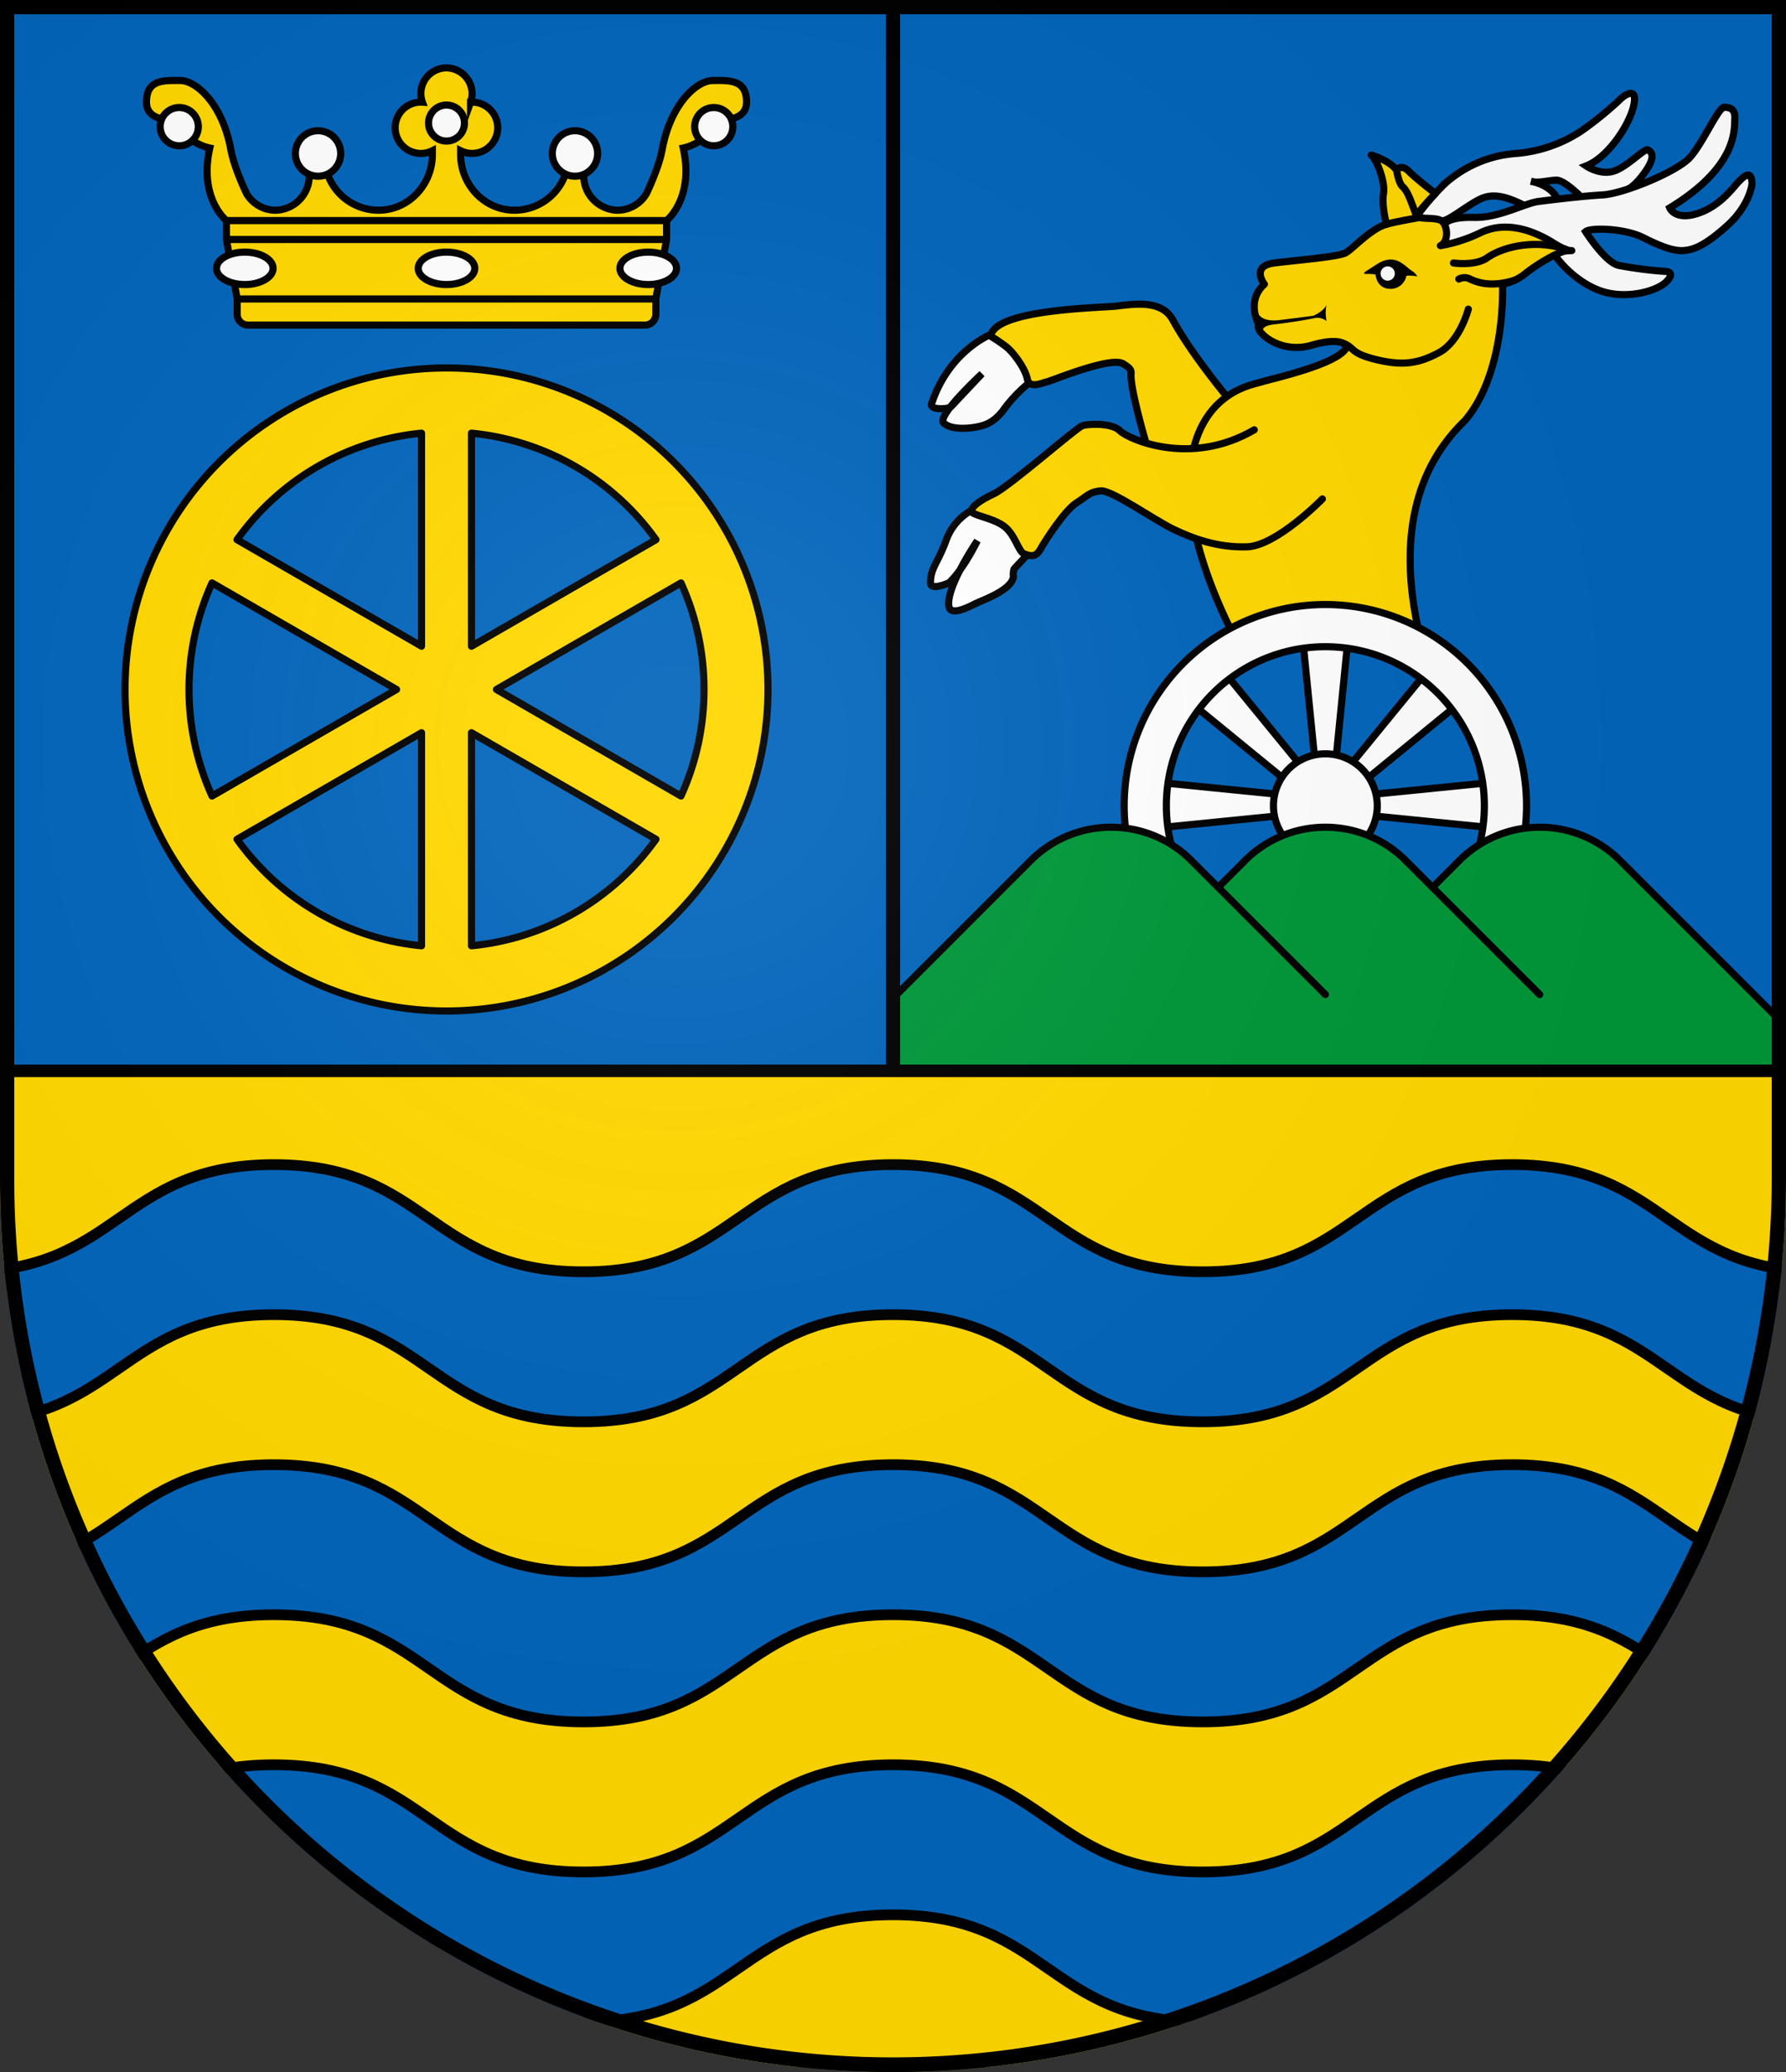 <?xml version="1.0" encoding="UTF-8"?>
<svg xmlns="http://www.w3.org/2000/svg" xmlns:xlink="http://www.w3.org/1999/xlink" width="500" height="580" viewBox="0 0 500 580">
  <rect x="0" y="0" width="500" height="580" fill="#333333" stroke="none"/>
  <defs>
    <clipPath id="clip-path">
      <path d="M500,330V0H0V330C0,468.071,111.929,580,250,580S500,468.071,500,330Z" fill="none"/>
    </clipPath>
    <radialGradient id="radial-gradient" cx="189.739" cy="208.609" r="270.74" gradientUnits="userSpaceOnUse">
      <stop offset="0" stop-color="#fff" stop-opacity="0.25"/>
      <stop offset="0.2" stop-color="#fff" stop-opacity="0.2"/>
      <stop offset="0.6" stop-color="#6b6b6b" stop-opacity="0.125"/>
      <stop offset="1" stop-opacity="0.125"/>
    </radialGradient>
  </defs>
  <title>Coat of Arms of Trnava Region</title>
  <g id="coa_trnava_region">
    <g id="field">
      <g clip-path="url(#clip-path)">
        <rect y="300" width="500" height="280" fill="#0365bb" stroke="#000" stroke-miterlimit="10" stroke-width="4"/>
        <rect x="250" width="250" height="300" fill="#0365bb" stroke="#000" stroke-miterlimit="10" stroke-width="4"/>
        <rect width="250" height="300" fill="#0365bb" stroke="#000" stroke-miterlimit="10" stroke-width="4"/>
      </g>
    </g>
    <g id="coa">
      <g clip-path="url(#clip-path)">
        <g>
          <path d="M336.667,566c-43.335,0-43.334-30-86.667-30s-43.332,30-86.667,30v14H336.667Z" fill="gold" stroke="#000" stroke-linecap="round" stroke-linejoin="round" stroke-width="3"/>
          <path d="M510,482c-43.334,0-43.333-30-86.667-30S380,482,336.667,482,293.333,452,250,452s-43.332,30-86.667,30S120,452,76.667,452,33.334,482-10,482v42c43.334,0,43.333-30,86.667-30S120,524,163.333,524,206.667,494,250,494s43.332,30,86.667,30S380,494,423.333,494,466.666,524,510,524Z" fill="gold" stroke="#000" stroke-linecap="round" stroke-linejoin="round" stroke-width="3"/>
          <path d="M-10,300v56c43.334,0,43.333-30,86.667-30S120,356,163.333,356,206.667,326,250,326s43.332,30,86.667,30S380,326,423.333,326,466.666,356,510,356V300Z" fill="gold" stroke="#000" stroke-linecap="round" stroke-linejoin="round" stroke-width="3"/>
          <path d="M510,398c-43.334,0-43.333-30-86.667-30S380,398,336.667,398,293.333,368,250,368s-43.332,30-86.667,30S120,368,76.667,368,33.334,398-10,398v42c43.334,0,43.333-30,86.667-30S120,440,163.333,440,206.667,410,250,410s43.332,30,86.667,30S380,410,423.333,410,466.666,440,510,440Z" fill="gold" stroke="#000" stroke-linecap="round" stroke-linejoin="round" stroke-width="3"/>
        </g>
        <g>
          <g>
            <path d="M403.609,61.862s-7.867.691-7.215-.8,6.387-8.479,9.7-10.991a33.365,33.365,0,0,1,18.39-7.118,38.743,38.743,0,0,0,18.239-6.309A98.87,98.87,0,0,0,453.176,28.2c1.668-1.825,5.478-4.145,4.156,1.49-1.341,5.636-7.3,14.439-13.275,16.759,0,0,3.828,2.638,7.629,1.48,3.82-1.145,8.636-6.463,9.613-5.97,1,.5,2.321,1.675-.492,5.8-2.815,4.173-4.976,5.161-4.976,5.161s-5.143,4.128-13.433,1.983c0,0-4.481-4.471-6.641-4.471-2.143,0-5.133.978-7.126.318,0,0,6.306,1.015,7.619,5.8,0,0-5.284,2.99-10.1.662-4.807-2.312-8.291-3.133-11.756-1.483C410.9,57.356,405.594,61.862,403.609,61.862Z" fill="#fff" stroke="#000" stroke-width="2"/>
            <path d="M404.434,62.687s1-1.993,8.123-1.825c7.126.185,14.261-3.988,18.247-4.481,3.968-.495,12.1-1.49,17.9-1.825S469.452,48.08,473.06,44.12c3.661-4,7.966-14.086,9.634-14.086s3.138.477,2.98,3.3c-.177,2.813.83,13.274-18.232,24.865,0,0,1.483,3.66,7.966,1.507,6.446-2.17,9.931-7.463,11.439-8.97,1.5-1.491,3.475-3.316,3.653.662,0,0-.513,5.953-6.979,11.784C477.066,69,473.9,69.965,471.263,70.14c-2.656.168-5.981-.978-11.274-3.643-5.31-2.645-14.784-2.823-16.089-1.657,0,0,5.461,8.625,9.281,9.463a113.725,113.725,0,0,0,12.611,1.643c1.155,0,3.133.335.82,2.812-2.327,2.5-10.293,4.976-17.426,3.008-7.111-2-13.092-8.468-14.757-11.794-1.642-3.325-21.2-3.325-21.2-3.325l-9.121,3.828-2.143-1.64,2.471-6.148Z" fill="#fff" stroke="#000" stroke-width="2"/>
            <path d="M277.246,93.665s-11.588,4.655-16.4,19.244c0,0-.848,1.678,3.148,1.475a3.843,3.843,0,0,0,2.267-.582l8.654-9.191s-12.754,11.774-10.744,13.776c1.975,1.985,6.958,1.658,9.931.988,2.973-.653,5.143-2.15,7.453-5.476a40.961,40.961,0,0,1,6.633-6.793,15.726,15.726,0,0,0-8.943-12.949l-2-.492Z" fill="#fff" stroke="#000" stroke-width="2"/>
            <path d="M272.471,142.594a15.546,15.546,0,0,0-7.638,8.769c-2.488,6.65-4.333,7.638-4.333,11.791,0,2.32,5.16,0,5.16,0s3.468-2.83,7.956-11.791c0,0-8.951,13.124-7.956,18.424.468,2.533,4.826.5,7.129-.67s10.275-3.81,10.928-7.621a5.489,5.489,0,0,1,.158-2.17c.345-.492,4-4.295,4-4.295s-6.316-14.429-15.409-12.437Z" fill="#fff" stroke="#000" stroke-width="2"/>
          </g>
          <g>
            <path d="M344.553,112.342s-10.814-12.827-16.222-22.793c-3.025-5.565-10.408-4.525-15.681-3.88-4.473.528-34.224.81-35.309,8.431a47.2,47.2,0,0,1,4.571,3.133c2.062,1.78,5.115,5.988,5.688,8.846.572,2.84,4,1.13,5.4.837s17.67-7.118,21.373-5.126c2.622,1.573,2.277,2.174,2.257,3.141-.1,4.912,4.861,21.354,4.861,21.354l15.956,1.431,7.1-15.374Z" fill="gold" stroke="#000" stroke-linecap="round" stroke-linejoin="round" stroke-width="2"/>
            <path d="M346.578,180.123h0s-15.674-27.635-13.4-48.977c2.275-21.39,17.377-23.375,19.935-24.23,2.575-.83,22.509-5.126,23.937-9.959,0,0-1.127-2.857-9.976-.289-8.821,2.565-15.929-3.908-14.676-5.716a2.5,2.5,0,0,1-.328-.722c-.89-2.093-2.24-6.951,1.9-10.667,0,0-4-5.115,2.851-5.96s17.939-1.713,19.934-2.85,7.118-6.844,11.4-7.964c0,0-1.43-5.453-.847-8.548.555-3.14-1.721-9.394-3.431-10.831,0,0,5.133,1.437,7.126,4.27,0,0,1.138-1.985,3.413.273,2.275,2.285,7.435,6.208,7.435,6.208s-5.617,5.823-5.16,6.343c.84.97,4.561.282,6.556,1.138s2.565,5.97,0,7.125a42.428,42.428,0,0,0,11.4-3.713c8.661-3.985,17.354,1.165,20.5,3.123,3.678,2.293,4.876,1.975,4.876,1.975a12.454,12.454,0,0,0-2.035.15c-2.613.743-6.591,3-10.549,5.936a14.659,14.659,0,0,1-6.8,3.325s1.131,24.5-10.548,38.194C392.582,134.6,392.43,158.6,398.1,180.525" fill="gold" stroke="#000" stroke-linecap="round" stroke-linejoin="round" stroke-width="2"/>
            <path d="M370.205,139.669h0s-12.8,13.1-21.064,13.4c-8.273.282-15.109-2.3-20.507-4.851-5.416-2.575-17.377-11.1-20.5-10.811-3.14.272-3.723,1.418-6.836,3.4-3.15,2-8.531,10.249-9.958,12.816s-2.876,2-4.578,1.438c-1.72-.575-2.568-5.708-5.981-7.974-3.423-2.295-8.821-2.867-8.821-4.015s1.993-2.83,6.253-4.831c4.271-1.985,23.085-18.5,24.778-19.069s8.263-.865,10.531,1.413c2.293,2.275,19.659,10.238,37.611-.275" fill="gold" stroke="#000" stroke-linecap="round" stroke-linejoin="round" stroke-width="2"/>
          </g>
          <g>
            <path d="M391.005,47.68s.5,3.551,1.643,4.563c1.172.988,1.985,3.043,3,5.788,1.165,3.166,1.2,2.953,1.2,2.953s-6.569,1.122-8.689,1.8" fill="none" stroke="#000" stroke-linecap="round" stroke-width="2"/>
            <path d="M406.909,73.613s5.337.821,8.885-1.088c5.6-4.166,15.4-5.312,22.436-2.746" fill="none" stroke="#000" stroke-linecap="round" stroke-width="2"/>
            <path d="M411.059,86.539s-2.32,8.951-8.123,12.119c-5.813,3.14-10.293,3.81-17.747,1.983s-5.87-3.32-9.027-4.486" fill="none" stroke="#000" stroke-linecap="round" stroke-width="2"/>
            <path d="M351.854,86.614s.042,3.766,6.41,2.973c5.611-.68,9.439-1.208,9.439-1.208s2.99-1.28,3.678-3.133a11.288,11.288,0,0,0,0,4.631,4.247,4.247,0,0,0-2.866-.918c-.442.028-3.935.918-11.891,1.853-1.8.2-3.985.83-2.823,2.885a2.739,2.739,0,0,0,.75.9s-3.007-1.835-2.432-3.67c0,0-1.986-3.978-.265-4.313Z"/>
            <path d="M408.409,78.113a3.391,3.391,0,0,1,3.148,0c4.279,2.118,9.083,1.45,12.633.268" fill="none" stroke="#000" stroke-linecap="round" stroke-width="2"/>
            <path d="M382.282,76.013s1.367-.89,3.007-1.94c1.641-1.068,4.083-2.268,6.871-.59,1.448.872,2.038,1.64,3.088,2.328a4.706,4.706,0,0,1,1.56,1.552s-2.61-.405-3.105-.105a4.462,4.462,0,0,1-4.551,3.6c-3.863-.115-4.058-4-4.058-4a11.779,11.779,0,0,0-2.715-.167s-1.05,0-.1-.68Z"/>
            <path d="M390.48,76.581a2,2,0,0,1-1.982,1.988,2,2,0,1,1,0-4A1.986,1.986,0,0,1,390.48,76.581Z" fill="#fff"/>
          </g>
        </g>
        <g>
          <polygon points="336.741 191.063 341.366 186.438 364.489 214.7 362.434 216.756 360.378 218.811 332.116 195.688 336.741 191.063" fill="#fff" stroke="#000" stroke-width="2"/>
          <polygon points="322.533 225.363 322.533 218.823 358.869 222.456 358.869 225.363 358.869 228.27 322.533 231.903 322.533 225.363" fill="#fff" stroke="#000" stroke-width="2"/>
          <polygon points="419.548 225.363 419.548 231.903 383.213 228.27 383.213 225.363 383.213 222.456 419.548 218.823 419.548 225.363" fill="#fff" stroke="#000" stroke-width="2"/>
          <polygon points="405.341 191.063 409.966 195.688 381.703 218.811 379.648 216.756 377.593 214.7 400.716 186.438 405.341 191.063" fill="#fff" stroke="#000" stroke-width="2"/>
          <polygon points="371.041 176.856 377.581 176.856 373.948 213.191 371.041 213.191 368.134 213.191 364.501 176.856 371.041 176.856" fill="#fff" stroke="#000" stroke-width="2"/>
          <path d="M371.041,211.011a14.534,14.534,0,1,0,14.534,14.534A14.534,14.534,0,0,0,371.041,211.011Z" fill="#fff" stroke="#000" stroke-width="2"/>
          <path d="M339.479,256.925a44.511,44.511,0,1,1,63.124,0l8.352,8.352a56.32,56.32,0,1,0-79.828,0Z" fill="#fff" stroke="#000" stroke-width="2"/>
        </g>
        <g>
          <path d="M499,286.349l-45.487-45.487a31.78,31.78,0,0,0-44.944,0L350.431,299H499Z" fill="#009739" stroke="#000" stroke-linecap="round" stroke-miterlimit="2.414" stroke-width="2"/>
          <path d="M431.041,278.39l-37.528-37.528a31.78,31.78,0,0,0-44.944,0L290.431,299h161.22" fill="#009739" stroke="#000" stroke-linecap="round" stroke-miterlimit="2.414" stroke-width="2"/>
          <path d="M371.041,278.39l-37.528-37.528a31.78,31.78,0,0,0-44.944,0L251,278.431V299H391.651" fill="#009739" stroke="#000" stroke-linecap="round" stroke-miterlimit="2.414" stroke-width="2"/>
        </g>
        <path d="M125,103a90,90,0,1,0,90,90A90,90,0,0,0,125,103Zm72.087,90a71.821,71.821,0,0,1-6.443,29.828L138.981,193l51.663-29.828A71.821,71.821,0,0,1,197.087,193Zm-13.444-41.929L131.99,180.892V121.251A72.027,72.027,0,0,1,183.643,151.071Zm-65.633-29.82v59.641L66.357,151.071A72.027,72.027,0,0,1,118.01,121.251ZM59.356,163.172,111.019,193,59.356,222.828a72.266,72.266,0,0,1,0-59.656Zm7,71.757,51.653-29.821v59.641A72.027,72.027,0,0,1,66.357,234.929Zm65.633,29.82V205.108l51.653,29.821A72.027,72.027,0,0,1,131.99,264.749Z" fill="gold" stroke="#000" stroke-linecap="round" stroke-linejoin="round" stroke-width="2"/>
        <g>
          <path d="M199.569,22.531c-4.527,0-11.866,6.57-14.21,19.418-.943,5.17-4.38,12.233-4.38,12.233a9.424,9.424,0,0,1-8.188,4.664,9.658,9.658,0,0,1-9.375-9.781V47.28h-4.7a15.1,15.1,0,0,1-15.287,11.553c-8.163-.327-14.471-7.364-14.471-15.556V42.192a7.181,7.181,0,1,0,3.207-13.609c-.145,0-.284.017-.426.026a7.125,7.125,0,0,0,.392-3.11,7.279,7.279,0,0,0-7.253-6.5,7.174,7.174,0,0,0-6.623,9.608c-.142-.009-.281-.026-.426-.026a7.186,7.186,0,1,0,3.207,13.609v1.085c0,8.192-6.308,15.229-14.471,15.556A15.1,15.1,0,0,1,91.281,47.28h-4.7v1.785a9.658,9.658,0,0,1-9.375,9.781,9.424,9.424,0,0,1-8.188-4.664s-3.437-7.063-4.38-12.233C62.3,29.1,54.958,22.531,50.431,22.531S41,22.152,41,28.583s9.808,4.792,9.808,4.792c0,6.557,7.923,8.07,7.923,8.07-3.144,14.122,4.652,20.3,4.652,20.3v5.3L66.4,83.687v4.287A3.022,3.022,0,0,0,69.419,91H180.581a3.022,3.022,0,0,0,3.018-3.026V83.687l3.018-16.645v-5.3s7.8-6.179,4.652-20.3c0,0,7.923-1.513,7.923-8.07,0,0,9.808,1.639,9.808-4.792S204.1,22.531,199.569,22.531Z" fill="gold" stroke="#000" stroke-miterlimit="10" stroke-width="2"/>
          <ellipse cx="89.036" cy="42.958" rx="6.35" ry="6.368" fill="#fff" stroke="#000" stroke-miterlimit="10" stroke-width="2"/>
          <ellipse cx="50.18" cy="35.455" rx="5.344" ry="5.359" fill="#fff" stroke="#000" stroke-miterlimit="10" stroke-width="2"/>
          <ellipse cx="68.527" cy="75.112" rx="7.922" ry="4.539" fill="#fff" stroke="#000" stroke-miterlimit="10" stroke-width="2"/>
          <ellipse cx="160.964" cy="42.958" rx="6.35" ry="6.368" fill="#fff" stroke="#000" stroke-miterlimit="10" stroke-width="2"/>
          <ellipse cx="125" cy="34.447" rx="5.03" ry="5.044" fill="#fff" stroke="#000" stroke-miterlimit="10" stroke-width="2"/>
          <ellipse cx="199.82" cy="35.455" rx="5.344" ry="5.359" fill="#fff" stroke="#000" stroke-miterlimit="10" stroke-width="2"/>
          <ellipse cx="181.473" cy="75.112" rx="7.922" ry="4.539" fill="#fff" stroke="#000" stroke-miterlimit="10" stroke-width="2"/>
          <ellipse cx="125" cy="75.112" rx="7.922" ry="4.539" fill="#fff" stroke="#000" stroke-miterlimit="10" stroke-width="2"/>
          <line x1="63.383" y1="67.042" x2="186.617" y2="67.042" fill="none" stroke="#000" stroke-miterlimit="10" stroke-width="2"/>
          <line x1="63.383" y1="61.746" x2="186.617" y2="61.746" fill="none" stroke="#000" stroke-miterlimit="10" stroke-width="2"/>
          <line x1="66.401" y1="83.687" x2="183.599" y2="83.687" fill="none" stroke="#000" stroke-miterlimit="10" stroke-width="2"/>
        </g>
      </g>
    </g>
    <g id="border">
      <path d="M496,4V330A246.066,246.066,0,0,1,23.33,425.753,244.467,244.467,0,0,1,4,330V4H496m4-4H0V330C0,468.071,111.929,580,250,580S500,468.071,500,330V0Z"/>
    </g>
  </g>
  <g id="effect" opacity="0.3">
    <path id="gloss" d="M500,330V0H0V330C0,468.071,111.929,580,250,580S500,468.071,500,330Z" fill="url(#radial-gradient)"/>
  </g>
</svg>
